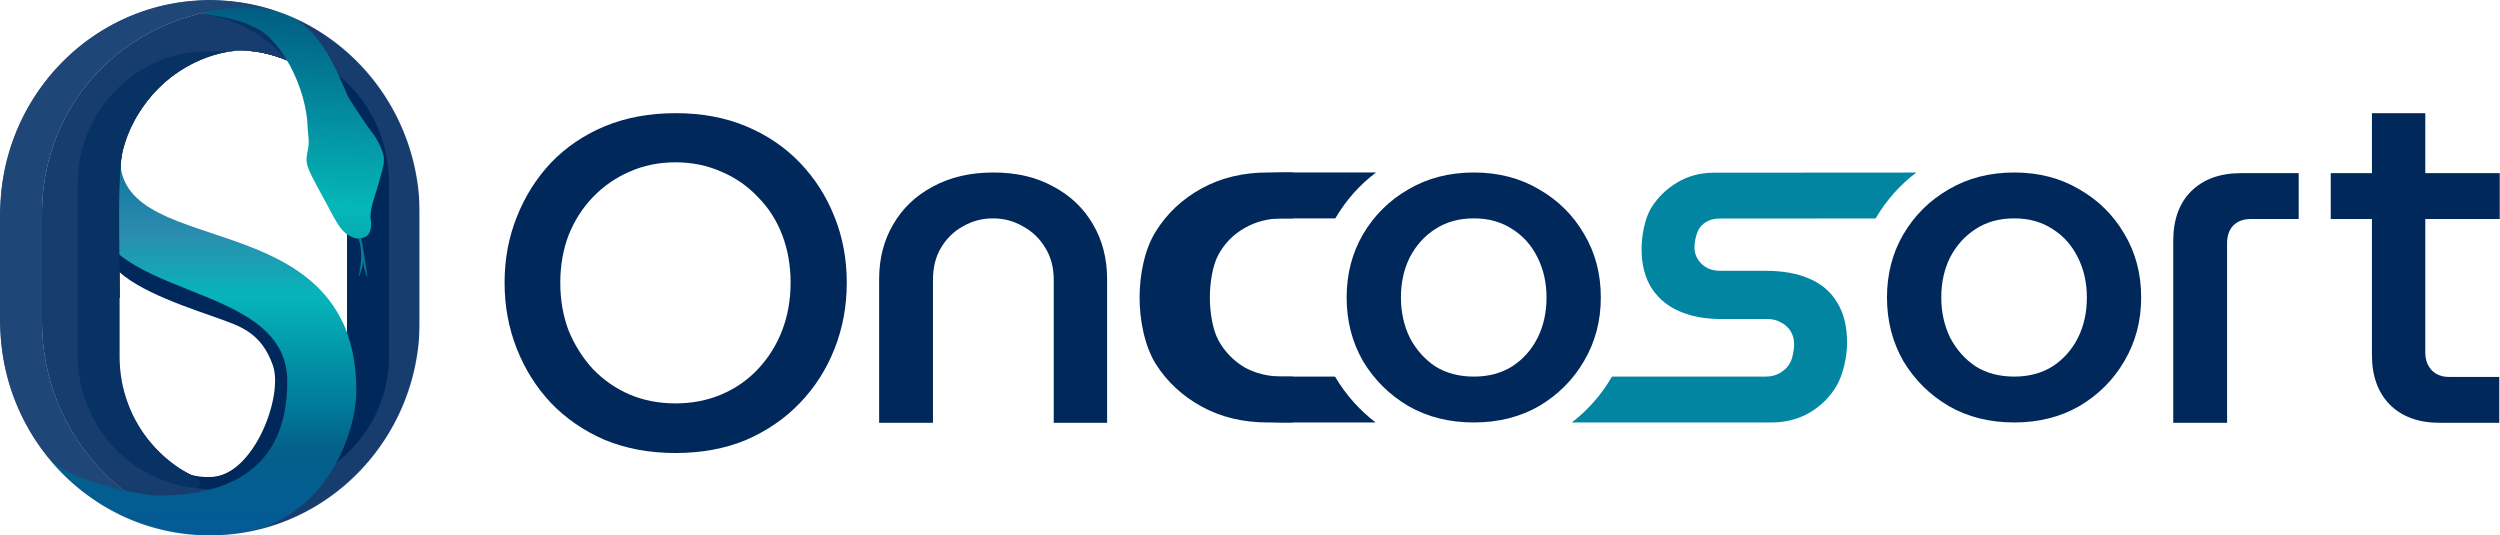 <svg width="6981" height="1495" viewBox="0 0 6981 1495" fill="none" xmlns="http://www.w3.org/2000/svg">
<path d="M6812.94 1180.66C6753.68 1180.66 6707.06 1163.66 6673.07 1129.68C6639.96 1095.69 6623.4 1049.5 6623.4 991.117V316.162H6772.41V984.581C6772.41 1004.62 6778.51 1021.18 6790.71 1034.25C6802.91 1046.45 6819.04 1052.55 6839.08 1052.55H6978.95V1180.66H6812.94ZM6508.37 611.581V483.479H6980.25V611.581H6508.37Z" fill="#00285A"/>
<path d="M3584.41 1179.69C3515.56 1179.69 3454.13 1164.88 3400.1 1135.25C3346.07 1105.62 3303.37 1065.97 3271.99 1016.3C3240.62 965.755 3226.78 893.424 3226.78 830.68C3226.78 767.936 3240.62 696.044 3271.99 646.371C3303.37 595.828 3346.07 555.741 3400.1 526.112C3454.13 496.483 3515.56 481.669 3584.41 481.669H3609.95V609.771H3581.79C3541.71 609.771 3505.98 618.921 3474.61 637.221C3444.1 654.65 3420.14 679.05 3402.71 710.422C3385.28 741.794 3378.41 792.337 3378.41 830.68C3378.41 869.023 3385.28 919.568 3402.71 950.94C3420.14 982.312 3444.1 1007.15 3474.61 1025.45C3505.98 1042.88 3541.71 1051.59 3581.79 1051.59H3609.95V1179.69H3584.41Z" fill="#00285A"/>
<path d="M5624.77 1179.69C5555.92 1179.69 5494.92 1164.44 5441.76 1133.94C5388.61 1102.57 5346.34 1060.74 5314.97 1008.46C5284.47 955.297 5269.22 896.039 5269.22 830.681C5269.22 765.323 5284.47 706.501 5314.97 654.214C5346.34 601.056 5388.61 559.227 5441.76 528.727C5494.92 497.355 5555.92 481.669 5624.77 481.669C5692.74 481.669 5753.3 497.355 5806.46 528.727C5859.62 559.227 5901.45 600.621 5931.95 652.907C5963.32 705.194 5979.01 764.452 5979.01 830.681C5979.01 896.039 5963.32 955.297 5931.95 1008.46C5901.45 1060.74 5859.62 1102.57 5806.46 1133.94C5753.3 1164.44 5692.74 1179.69 5624.77 1179.69ZM5624.77 1051.59C5665.72 1051.59 5701.45 1042.01 5731.95 1022.83C5762.45 1002.79 5785.98 976.212 5802.54 943.097C5819.1 909.983 5827.38 872.51 5827.38 830.681C5827.38 789.724 5819.1 752.687 5802.54 719.573C5785.98 685.586 5762.45 659.007 5731.95 639.836C5701.45 619.792 5665.72 609.771 5624.77 609.771C5582.94 609.771 5546.77 619.792 5516.27 639.836C5486.64 659.007 5463.11 685.151 5445.69 718.265C5429.13 751.38 5420.85 788.852 5420.85 830.681C5420.85 871.639 5429.13 909.111 5445.69 943.097C5463.11 976.212 5486.64 1002.79 5516.27 1022.83C5546.77 1042.01 5582.94 1051.59 5624.77 1051.59Z" fill="#00285A"/>
<path d="M2454.88 1180.66V779.703C2454.88 722.188 2467.95 671.209 2494.1 626.765C2520.24 581.45 2557.28 546.157 2605.21 520.885C2653.14 494.742 2709.34 481.67 2773.83 481.67C2838.32 481.67 2894.09 494.742 2941.15 520.885C2989.08 546.157 3026.11 581.45 3052.26 626.765C3078.4 671.209 3091.47 722.188 3091.47 779.703V1180.66H2942.45V781.01C2942.45 747.024 2934.61 717.395 2918.93 692.123C2903.24 665.98 2882.32 645.937 2856.18 631.994C2830.91 617.179 2803.02 609.772 2772.52 609.772C2742.89 609.772 2715.01 617.179 2688.86 631.994C2663.59 645.937 2643.11 665.98 2627.43 692.123C2612.61 717.395 2605.21 747.024 2605.21 781.01V1180.66H2454.88Z" fill="#00285A"/>
<path d="M1886.11 1265C1813.78 1265 1747.99 1252.8 1688.73 1228.4C1630.35 1203.13 1580.24 1168.71 1538.41 1125.13C1497.45 1081.56 1465.64 1031.02 1442.99 973.503C1420.33 915.988 1409 854.551 1409 789.193C1409 723.835 1420.33 662.834 1442.99 606.19C1465.64 548.675 1497.45 498.131 1538.41 454.559C1580.24 410.987 1630.35 377.001 1688.73 352.601C1747.99 328.2 1813.78 316 1886.11 316C1959.32 316 2025.11 328.2 2083.5 352.601C2141.88 377.001 2191.99 410.987 2233.82 454.559C2275.65 498.131 2307.89 548.675 2330.55 606.19C2353.21 662.834 2364.54 723.835 2364.54 789.193C2364.54 854.551 2353.21 915.988 2330.55 973.503C2307.89 1031.02 2275.65 1081.56 2233.82 1125.13C2191.99 1168.71 2141.88 1203.13 2083.5 1228.4C2025.11 1252.8 1959.32 1265 1886.11 1265ZM1886.11 1126.44C1932.3 1126.44 1975 1118.16 2014.22 1101.6C2053.43 1085.05 2087.42 1061.52 2116.17 1031.02C2145.8 999.646 2168.46 963.481 2184.15 922.523C2199.83 881.566 2207.68 837.122 2207.68 789.193C2207.68 741.264 2199.83 696.82 2184.15 655.862C2168.46 614.905 2145.8 579.611 2116.17 549.982C2087.42 519.482 2053.43 495.953 2014.22 479.395C1975 461.966 1932.3 453.252 1886.11 453.252C1839.93 453.252 1797.23 461.966 1758.01 479.395C1719.67 495.953 1685.68 519.482 1656.05 549.982C1627.3 579.611 1604.64 614.905 1588.08 655.862C1572.4 696.82 1564.55 741.264 1564.55 789.193C1564.55 837.994 1572.4 882.873 1588.08 923.831C1604.64 963.917 1627.3 999.646 1656.05 1031.02C1685.68 1061.52 1719.67 1085.05 1758.01 1101.6C1797.23 1118.16 1839.93 1126.44 1886.11 1126.44Z" fill="#00285A"/>
<path d="M3842.41 481.67C3796.79 515.987 3758.93 558.554 3729.25 608.854L3729.13 609.049L3729.02 609.245C3728.91 609.42 3728.81 609.596 3728.71 609.771H3537.18C3497.09 609.771 3461.36 618.922 3429.99 637.223C3399.49 654.651 3375.52 679.051 3358.09 710.423C3340.67 741.795 3333.79 792.337 3333.79 830.681C3333.79 869.024 3340.67 919.57 3358.09 950.941C3375.52 982.313 3399.49 1007.15 3429.99 1025.45C3461.36 1042.88 3497.09 1051.59 3537.18 1051.59H3727.97C3728.21 1052.02 3728.45 1052.45 3728.7 1052.87L3729.13 1053.63L3729.58 1054.37C3759.07 1103.53 3796.49 1145.42 3841.32 1179.69H3539.79C3470.95 1179.69 3409.51 1164.88 3355.48 1135.25C3301.45 1105.62 3258.75 1065.97 3227.38 1016.3C3196.01 965.756 3182.16 893.424 3182.16 830.681C3182.16 767.937 3196.01 696.044 3227.38 646.372C3258.75 595.829 3301.45 555.742 3355.48 526.113C3409.51 496.484 3470.95 481.67 3539.79 481.67H3842.41ZM3971.57 1152.88C3970.78 1152.55 3969.99 1152.22 3969.19 1151.89L3971.57 1152.88ZM3945.5 1140.81C3947.12 1141.65 3948.75 1142.47 3950.39 1143.28C3949.61 1142.9 3948.83 1142.51 3948.06 1142.12L3945.5 1140.81ZM3904.15 1115.19C3903.4 1114.65 3902.65 1114.11 3901.91 1113.57C3902.65 1114.11 3903.4 1114.65 3904.15 1115.19ZM3901.62 1113.35C3901.01 1112.91 3900.41 1112.47 3899.81 1112.02C3900.41 1112.47 3901.01 1112.91 3901.62 1113.35ZM3899.02 1111.44C3898.57 1111.1 3898.12 1110.76 3897.67 1110.42C3898.12 1110.76 3898.57 1111.1 3899.02 1111.44ZM3896.91 1109.85C3896.41 1109.47 3895.91 1109.09 3895.41 1108.71C3895.91 1109.09 3896.41 1109.47 3896.91 1109.85ZM3894.84 1108.27C3894.3 1107.85 3893.76 1107.44 3893.23 1107.02C3893.76 1107.44 3894.3 1107.85 3894.84 1108.27ZM3892.66 1106.58C3892.18 1106.2 3891.69 1105.82 3891.21 1105.44C3891.69 1105.82 3892.18 1106.2 3892.66 1106.58ZM3888.44 1103.24C3889.11 1103.78 3889.79 1104.32 3890.47 1104.86C3889.79 1104.32 3889.11 1103.78 3888.44 1103.24ZM3929.82 530.514C3930.02 530.397 3930.22 530.281 3930.42 530.165L3931.04 529.802C3930.64 530.039 3930.23 530.275 3929.82 530.514ZM3932.9 528.728C3932.79 528.792 3932.68 528.857 3932.57 528.922L3932.9 528.727C3933.43 528.417 3933.95 528.112 3934.48 527.806C3933.95 528.112 3933.43 528.418 3932.9 528.728ZM3928.32 531.399C3928.7 531.176 3929.08 530.955 3929.45 530.733C3929.08 530.955 3928.7 531.176 3928.32 531.399Z" fill="#00285A"/>
<path d="M4115.9 1179.69C4047.06 1179.69 3986.05 1164.44 3932.9 1133.94C3879.74 1102.57 3837.47 1060.74 3806.1 1008.46C3775.6 955.297 3760.35 896.039 3760.35 830.681C3760.35 765.323 3775.6 706.501 3806.1 654.214C3837.47 601.056 3879.74 559.227 3932.9 528.727C3986.05 497.355 4047.06 481.669 4115.9 481.669C4183.87 481.669 4244.44 497.355 4297.6 528.727C4350.75 559.227 4392.58 600.621 4423.08 652.907C4454.45 705.194 4470.14 764.452 4470.14 830.681C4470.14 896.039 4454.45 955.297 4423.08 1008.46C4392.58 1060.74 4350.75 1102.57 4297.6 1133.94C4244.44 1164.44 4183.87 1179.69 4115.9 1179.69ZM4115.9 1051.59C4156.86 1051.59 4192.59 1042.01 4223.09 1022.83C4253.59 1002.79 4277.12 976.212 4293.67 943.097C4310.23 909.983 4318.51 872.51 4318.51 830.681C4318.51 789.724 4310.23 752.687 4293.67 719.573C4277.12 685.586 4253.59 659.007 4223.09 639.836C4192.59 619.792 4156.86 609.771 4115.9 609.771C4074.07 609.771 4037.91 619.792 4007.41 639.836C3977.78 659.007 3954.25 685.151 3936.82 718.265C3920.26 751.38 3911.98 788.852 3911.98 830.681C3911.98 871.639 3920.26 909.111 3936.82 943.097C3954.25 976.212 3977.78 1002.79 4007.41 1022.83C4037.91 1042.01 4074.07 1051.59 4115.9 1051.59Z" fill="#00285A"/>
<path d="M5351.03 481.85C5305.53 516.135 5267.74 558.642 5238.11 608.854L5237.99 609.049L5237.88 609.245C5237.73 609.507 5237.58 609.769 5237.42 610.03L4800.93 610.322C4780.89 610.322 4764.33 616.858 4751.26 629.93C4738.19 642.13 4731.65 672.514 4731.65 690.814C4731.65 708.243 4738.19 723.494 4751.26 736.565C4764.33 749.637 4781.76 756.173 4803.54 756.173H4930.34C4978.27 756.173 5019.23 763.58 5053.21 778.395C5087.2 793.209 5112.91 815.431 5130.33 845.06C5148.64 874.689 5157.79 912.161 5157.79 957.476C5157.79 994.076 5147.33 1044.19 5129.03 1076.43C5110.73 1107.8 5085.46 1133.07 5053.21 1152.24C5021.84 1170.54 4986.11 1179.69 4946.03 1179.69H4389.1C4433.89 1145.32 4471.04 1103.26 4499.95 1053.82C4500.38 1053.08 4500.82 1052.33 4501.25 1051.59H4930.34C4946.03 1051.59 4959.53 1048.11 4970.86 1041.14C4983.06 1034.16 4992.21 1025.01 4998.31 1013.69C5005.28 1002.36 5010.08 974.904 5010.08 962.704C5010.08 948.761 5007.03 936.561 5000.93 926.104C4994.83 915.646 4986.11 907.368 4974.78 901.268C4963.45 894.296 4950.38 890.811 4935.57 890.811H4804.85C4762.15 890.811 4724.24 883.839 4691.13 869.896C4658.01 855.952 4631.87 834.602 4612.7 805.845C4593.53 776.216 4583.94 739.179 4583.94 694.735C4583.94 659.006 4592.66 611.193 4610.08 581.564C4628.38 551.936 4652.78 527.971 4683.29 509.671C4713.79 491.371 4748.21 482.221 4786.55 482.221L5351.03 481.85ZM4297.6 1133.94L4295.66 1135.05C4296.3 1134.68 4296.95 1134.31 4297.6 1133.94C4298.07 1133.66 4298.54 1133.38 4299.01 1133.1C4298.54 1133.38 4298.07 1133.66 4297.6 1133.94ZM4305.82 1128.95C4304.74 1129.63 4303.65 1130.3 4302.55 1130.97C4302.42 1131.05 4302.28 1131.13 4302.15 1131.21C4303.38 1130.46 4304.6 1129.71 4305.82 1128.95ZM4309.85 1126.4C4309.55 1126.59 4309.24 1126.79 4308.93 1126.99C4309.35 1126.72 4309.77 1126.45 4310.19 1126.18C4310.07 1126.25 4309.96 1126.33 4309.85 1126.4ZM5424.71 539.14C5425.43 538.672 5426.16 538.207 5426.88 537.744C5426.16 538.207 5425.43 538.672 5424.71 539.14ZM5427.44 537.387C5428 537.03 5428.56 536.674 5429.13 536.319C5428.56 536.674 5428 537.03 5427.44 537.387ZM5431.92 534.578C5432.66 534.125 5433.4 533.675 5434.14 533.227C5433.4 533.675 5432.66 534.125 5431.92 534.578ZM5434.75 532.858C5435.32 532.514 5435.89 532.171 5436.46 531.829C5435.89 532.171 5435.32 532.514 5434.75 532.858ZM5441.76 528.727C5440.17 529.64 5438.59 530.563 5437.02 531.497C5437.77 531.05 5438.52 530.606 5439.28 530.164L5441.76 528.727ZM5482.88 508.23C5481.17 508.937 5479.47 509.657 5477.78 510.391H5477.78C5478.66 510.008 5479.55 509.628 5480.43 509.253C5481.25 508.909 5482.06 508.568 5482.88 508.23ZM5483.49 507.982C5484.13 507.719 5484.77 507.457 5485.41 507.198C5484.77 507.457 5484.13 507.719 5483.49 507.982Z" fill="#0185A1"/>
<path d="M6068.56 1180.66V673.018C6068.56 613.76 6085.12 567.574 6118.23 534.459C6152.22 500.473 6198.84 483.479 6258.1 483.479H6418.88V611.581H6285.55C6264.64 611.581 6248.08 617.681 6235.88 629.882C6224.55 642.082 6218.89 658.639 6218.89 679.554V1180.66H6068.56Z" fill="#00285A"/>
<g clip-path="url(#clip0_6814_987)">
<mask id="mask0_6814_987" style="mask-type:alpha" maskUnits="userSpaceOnUse" x="0" y="0" width="1172" height="1495">
<path d="M1172 598C1172 267.734 909.639 0 586 0C262.361 0 0 267.734 0 598V897C0 1227.27 262.361 1495 586 1495C909.639 1495 1172 1227.27 1172 897V598Z" fill="black"/>
</mask>
<g mask="url(#mask0_6814_987)">
<path fill-rule="evenodd" clip-rule="evenodd" d="M586 0C909.639 0 1172 267.734 1172 598V897C1172 1227.27 909.639 1495 586 1495C262.361 1495 5.45723e-05 1227.27 0 897V598C8.18187e-05 267.734 262.361 0 586 0ZM322.506 1024.07V1024.08L322.507 1024.09C324.798 1071.05 332.594 1114.44 366.49 1190.44C381.247 1223.52 414.481 1265.79 451.342 1299.78C469.776 1316.78 489.131 1331.72 507.554 1342.42C525.966 1353.11 543.499 1359.59 558.278 1359.59C573.392 1359.59 598.561 1360.04 627.226 1345.63C642.11 1338.15 657.92 1326.67 673.756 1309.07C697.579 1293.25 722.785 1266.62 746.065 1221.83C782.686 1151.36 798.485 1085.87 788.645 1037.65C776.957 980.377 747.383 945.695 714.303 923.12C681.244 900.561 644.685 890.099 619.098 881.25C594.178 872.633 535.636 851.44 479.383 827.078C451.255 814.897 423.709 801.927 401.227 789.345C378.724 776.75 361.363 764.58 353.533 754.011L352.702 752.891L352.634 772.436C339.604 763.515 329.667 754.99 324.263 747.271L323.426 746.076L322.506 1024.07ZM671.546 141.316C612.678 141.316 477.795 175.636 390.63 310.808C381.689 322.458 373.065 334.954 364.855 348.349C324.198 414.681 312.459 474.384 310.114 501.548C304.62 565.197 354.508 612.232 394.719 639.779C432.678 665.785 487.79 685.554 550.254 707.083C612.742 728.621 682.627 751.933 750.233 785.026C903.118 859.862 950.549 959.472 972.114 1020.98L973.007 1020.85V588.892C973.007 543.618 971.208 521.543 969.346 506.931C969.232 506.041 969.119 505.179 969.005 504.342C968.417 481.623 967.153 468.178 965.857 458.383C964.079 444.953 962.256 438.466 962.028 424.364C961.913 417.248 959.647 405.608 956.295 392.112C952.939 378.603 948.484 363.198 943.97 348.535C939.456 333.872 934.883 319.948 931.29 309.399C929.494 304.124 927.942 299.692 926.766 296.433C925.595 293.19 924.783 291.077 924.473 290.468C901.118 244.65 876.035 217.181 854.082 199.686C832.141 182.2 813.313 174.674 802.612 168.795L802.585 168.781L802.558 168.77C744.861 145.968 707.288 141.316 671.546 141.316Z" fill="black"/>
<path fill-rule="evenodd" clip-rule="evenodd" d="M586 0C909.639 0 1172 267.734 1172 598V897C1172 1227.27 909.639 1495 586 1495C262.361 1495 5.45723e-05 1227.27 0 897V598C8.18187e-05 267.734 262.361 0 586 0ZM331.655 1017.05V1017.06L331.656 1017.08C333.946 1061.42 341.737 1102.39 375.609 1174.15C390.357 1205.39 423.568 1245.3 460.4 1277.39C478.82 1293.44 498.16 1307.55 516.569 1317.65C534.967 1327.74 552.484 1333.86 567.244 1333.86C582.345 1333.86 607.489 1334.28 636.129 1320.68C664.772 1307.08 696.856 1279.47 725.937 1223.52C762.558 1153.05 778.357 1087.55 768.517 1039.33C756.829 982.065 727.255 947.383 694.175 924.808C661.116 902.248 624.557 891.786 598.97 882.938C574.05 874.32 515.508 853.127 459.255 828.765C431.127 816.584 403.581 803.615 381.099 791.032C358.595 778.438 341.235 766.267 333.405 755.699L332.574 754.578L331.655 1017.05ZM671.546 141.316C612.391 141.316 476.479 175.971 389.359 312.792C350.583 373.689 339.386 428.501 337.149 453.443C337.104 453.943 337.063 454.442 337.026 454.94C337.015 455.088 337.006 455.235 336.995 455.383C336.97 455.743 336.947 456.102 336.926 456.461C336.916 456.614 336.908 456.767 336.9 456.92C336.881 457.262 336.864 457.604 336.849 457.945C336.841 458.113 336.835 458.28 336.828 458.448C336.813 458.84 336.799 459.233 336.789 459.624C336.787 459.701 336.784 459.778 336.783 459.855C336.731 461.911 336.746 463.948 336.822 465.965C336.822 465.974 336.822 465.983 336.823 465.992C335.824 471.883 335.18 477.02 334.797 481.285C329.555 539.741 377.152 582.929 415.494 608.215C451.697 632.089 504.255 650.237 563.822 670C623.413 689.772 690.057 711.171 754.527 741.548C900.318 810.243 945.544 901.676 966.106 958.132L966.998 957.998V926.344C967.497 927.678 967.985 928.993 968.457 930.291L969.349 930.157V533.627C969.349 492.065 967.633 471.799 965.857 458.383C964.079 444.953 962.256 438.466 962.028 424.364C961.913 417.248 959.647 405.608 956.295 392.112C952.939 378.603 948.484 363.198 943.97 348.535C939.456 333.872 934.883 319.948 931.29 309.399C929.494 304.124 927.942 299.692 926.766 296.433C925.595 293.19 924.783 291.077 924.473 290.468C901.118 244.65 876.035 217.181 854.082 199.686C832.141 182.2 813.313 174.674 802.612 168.795L802.585 168.781L802.558 168.77C744.861 145.968 707.288 141.316 671.546 141.316Z" fill="#083164"/>
<path fill-rule="evenodd" clip-rule="evenodd" d="M586 0C909.638 0 1172 267.734 1172 598V897C1172 1227.26 909.638 1495 586 1495C262.362 1495 8.00792e-05 1227.26 0 897V598C9.52424e-05 267.734 262.362 4.57399e-06 586 0ZM586 139.932C382.107 139.932 216.82 308.604 216.82 516.672V989.092C216.82 1197.16 382.107 1365.83 586 1365.83C789.893 1365.83 955.18 1197.16 955.18 989.092V898.152C959.202 906.722 962.602 914.881 965.541 922.508C966.166 924.128 966.769 925.724 967.353 927.294C967.729 928.304 968.097 929.303 968.457 930.291L969.349 930.157V533.627C969.349 492.065 967.633 471.799 965.857 458.383C964.079 444.953 962.256 438.466 962.028 424.364C961.913 417.248 959.647 405.608 956.295 392.112C952.939 378.603 948.484 363.198 943.97 348.535C939.456 333.872 934.883 319.948 931.29 309.399C929.494 304.124 927.942 299.692 926.766 296.433C925.595 293.19 924.783 291.077 924.473 290.468C901.118 244.65 876.035 217.181 854.082 199.686C832.141 182.2 813.313 174.674 802.612 168.795L802.585 168.781L802.558 168.77C744.861 145.968 707.288 141.316 671.546 141.316C671.047 141.316 670.543 141.319 670.033 141.324C669.828 141.326 669.622 141.329 669.416 141.332C669.043 141.337 668.667 141.343 668.288 141.351C668.157 141.354 668.026 141.357 667.894 141.36C667.49 141.369 667.083 141.38 666.672 141.392C666.469 141.398 666.265 141.404 666.06 141.411C665.699 141.423 665.336 141.436 664.971 141.451C664.787 141.458 664.603 141.465 664.418 141.473C663.853 141.497 663.283 141.523 662.707 141.553C662.61 141.558 662.514 141.564 662.417 141.569C661.928 141.595 661.435 141.623 660.938 141.653C660.761 141.664 660.583 141.675 660.405 141.686C659.972 141.714 659.537 141.742 659.098 141.773C658.925 141.785 658.752 141.797 658.579 141.81C658.126 141.843 657.671 141.877 657.212 141.913C657.041 141.926 656.87 141.94 656.698 141.954C655.452 142.055 654.184 142.168 652.896 142.295C652.814 142.303 652.731 142.312 652.649 142.32C652.061 142.378 651.469 142.439 650.873 142.503C650.762 142.515 650.651 142.527 650.54 142.539C650.016 142.596 649.489 142.655 648.959 142.716C648.769 142.738 648.579 142.76 648.389 142.783C647.848 142.846 647.303 142.913 646.756 142.981C646.647 142.994 646.537 143.007 646.428 143.021C644.334 143.284 642.194 143.578 640.011 143.908C639.981 143.912 639.951 143.917 639.921 143.922C622.32 141.293 604.316 139.932 586 139.932Z" fill="#1E4677"/>
<path fill-rule="evenodd" clip-rule="evenodd" d="M618.23 30.271C676.266 10.631 738.326 34.684 802.82 34.684C1126.46 34.684 1388.82 267.733 1388.82 597.999V896.999C1388.82 1227.26 1126.46 1495 802.82 1495C479.182 1495 216.821 1227.26 216.82 896.999V597.999C216.82 333.548 385.035 109.189 618.23 30.271ZM802.82 139.931C778.37 139.931 754.476 142.359 731.355 146.987C709.21 142.575 690.131 141.316 671.547 141.316C664.172 141.316 655.603 141.855 646.085 143.063C643.951 143.022 641.827 143.004 639.709 143.004C580.561 143.004 444.738 182.551 357.686 338.6C318.941 408.054 307.755 470.565 305.521 499.002C300.287 565.621 347.813 614.865 386.145 643.719C399.812 654.007 415.812 663.361 433.641 672.236V783.805C414.492 774.434 396.302 764.852 380.538 755.466C357.456 741.723 339.643 728.439 331.607 716.899L330.77 715.696L329.826 1002.09V1002.1L329.827 1002.11C332.176 1050.5 340.165 1095.2 374.909 1173.5C390.033 1207.59 424.098 1251.14 461.88 1286.16C480.773 1303.67 500.611 1319.07 519.494 1330.09C538.365 1341.1 556.336 1347.78 571.482 1347.78C586.973 1347.78 612.769 1348.24 642.149 1333.4C643.784 1332.57 645.429 1331.69 647.085 1330.77C694.405 1353.27 747.175 1365.83 802.82 1365.83C1006.71 1365.83 1172 1197.16 1172 989.091V516.671C1172 308.603 1006.71 139.931 802.82 139.931Z" fill="#B4B4B4"/>
<path d="M555.531 38.681C602.708 27.059 652.194 29.9 703.203 29.9C1026.84 29.9 1289.2 267.733 1289.2 597.999V896.999C1289.2 1227.26 1026.84 1492.61 703.203 1492.61C379.565 1492.61 117.203 1227.26 117.203 896.999V597.999C117.203 319.787 303.38 100.799 555.531 38.681ZM703.203 139.93C692.463 139.93 681.83 140.4 671.322 141.317C612.048 141.405 476.37 176.145 389.36 312.792C350.585 373.689 339.387 428.501 337.15 453.443C336.68 458.691 336.637 463.816 336.973 468.815C335.026 484.487 334.023 500.459 334.023 516.671V758.939C333.296 758.321 332.612 757.751 331.969 757.234L331.155 756.581V757.624C331.155 802.836 330.24 924.929 331.155 983.738C331.612 1013.11 331.43 1022.72 331.797 1028.67C332.165 1034.63 333.095 1036.98 335.738 1051.73C341.051 1081.38 347.738 1104.61 357.719 1131.97C367.709 1159.35 375.696 1170.7 385.656 1188.57C390.632 1197.49 392.729 1201.57 395.28 1205.49C397.837 1209.42 400.852 1213.2 407.663 1221.54C421.301 1238.25 435.315 1254.64 453.91 1272.21C472.425 1289.7 475.08 1297.31 500.7 1309.42C513.457 1315.45 522.642 1321.14 531.606 1325.83C539.799 1330.12 547.744 1333.54 557.893 1335.53C602.489 1355.03 651.61 1365.83 703.203 1365.83C907.096 1365.83 1072.38 1197.16 1072.38 989.091V516.671C1072.38 308.604 907.096 139.93 703.203 139.93Z" fill="#CECECE"/>
<path fill-rule="evenodd" clip-rule="evenodd" d="M555.531 38.682C602.707 27.06 652.194 29.9 703.203 29.9C1026.84 29.9 1289.2 267.733 1289.2 597.998V896.999C1289.2 1227.26 1026.84 1493.21 703.203 1493.21C379.565 1493.21 117.203 1227.26 117.203 896.999V597.998C117.203 319.786 303.38 100.799 555.531 38.682ZM703.789 140.53C695.367 140.53 687.009 140.818 678.726 141.383C676.321 141.337 673.93 141.317 671.548 141.317C612.393 141.317 476.48 175.971 389.36 312.792C350.585 373.689 339.387 428.501 337.151 453.443C336.678 458.713 336.636 463.859 336.977 468.878C335.028 484.527 334.023 500.478 334.023 516.671V759.022C333.291 758.4 332.603 757.826 331.956 757.306L331.198 756.698V757.624C331.198 802.839 330.283 924.928 331.198 983.736C331.655 1013.12 331.473 1022.72 331.84 1028.66C332.208 1034.62 333.134 1036.95 335.779 1051.72C341.09 1081.35 347.776 1104.58 357.755 1131.93C367.741 1159.3 375.724 1170.65 385.686 1188.52C390.664 1197.44 392.758 1201.52 395.307 1205.43C397.861 1209.36 400.873 1213.13 407.685 1221.48C421.322 1238.19 435.334 1254.57 453.927 1272.14C472.446 1289.64 475.092 1297.24 500.706 1309.34C513.463 1315.37 522.651 1321.06 531.613 1325.76C539.714 1330 547.574 1333.39 557.565 1335.38C602.249 1354.98 651.484 1365.83 703.203 1365.83C907.096 1365.83 1072.38 1197.16 1072.38 989.091V516.671C1072.38 308.604 907.682 140.53 703.789 140.53Z" fill="#173D6E"/>
<path d="M642.674 143.52C642.214 143.585 641.754 143.651 641.29 143.719C641.202 143.732 641.114 143.744 641.026 143.757C640.559 143.825 640.089 143.896 639.618 143.968C639.544 143.979 639.47 143.99 639.395 144.001C638.94 144.071 638.484 144.142 638.025 144.215C637.895 144.235 637.765 144.257 637.635 144.277C637.222 144.344 636.806 144.41 636.39 144.478C636.189 144.512 635.987 144.545 635.786 144.579C635.397 144.644 635.006 144.709 634.614 144.776C634.594 144.779 634.573 144.784 634.552 144.787C633.031 145.048 631.491 145.324 629.933 145.616C629.763 145.648 629.592 145.68 629.422 145.713C628.991 145.794 628.558 145.878 628.124 145.962C627.993 145.988 627.862 146.013 627.73 146.039C627.274 146.128 626.816 146.219 626.357 146.311C626.179 146.346 626.001 146.383 625.823 146.419C625.433 146.498 625.042 146.578 624.65 146.659C624.37 146.716 624.09 146.774 623.809 146.833C623.466 146.905 623.122 146.977 622.778 147.05C622.554 147.098 622.33 147.147 622.105 147.195C620.591 147.521 619.061 147.862 617.518 148.218C617.45 148.234 617.383 148.249 617.315 148.264C616.884 148.364 616.452 148.466 616.019 148.568C615.764 148.628 615.509 148.689 615.253 148.75C614.859 148.844 614.465 148.939 614.069 149.035C613.859 149.086 613.649 149.137 613.438 149.189C613.008 149.294 612.576 149.4 612.143 149.508C611.905 149.567 611.666 149.627 611.427 149.687C611.006 149.793 610.585 149.9 610.162 150.008C609.935 150.066 609.707 150.124 609.479 150.183C609.08 150.286 608.68 150.389 608.279 150.494C608.155 150.526 608.032 150.56 607.908 150.593C606.956 150.843 606 151.099 605.04 151.361C604.82 151.421 604.6 151.481 604.38 151.541C603.96 151.656 603.54 151.773 603.118 151.891C602.895 151.953 602.671 152.015 602.448 152.078C601.984 152.208 601.52 152.341 601.055 152.474C600.853 152.531 600.651 152.589 600.448 152.647C599.974 152.784 599.499 152.922 599.022 153.061C598.866 153.107 598.71 153.153 598.554 153.199C598.028 153.353 597.501 153.509 596.973 153.667C596.911 153.686 596.85 153.704 596.789 153.723C595.93 153.98 595.068 154.243 594.204 154.51C593.827 154.626 593.449 154.742 593.071 154.861C592.775 154.953 592.479 155.046 592.183 155.14C591.799 155.261 591.414 155.382 591.028 155.505C590.6 155.641 590.172 155.78 589.743 155.918C589.478 156.004 589.213 156.09 588.948 156.176C588.556 156.304 588.164 156.432 587.772 156.562C587.44 156.671 587.107 156.781 586.775 156.892C586.389 157.021 586.003 157.15 585.616 157.28C585.294 157.389 584.972 157.498 584.649 157.608C584.27 157.737 583.891 157.866 583.511 157.997C583.036 158.16 582.561 158.325 582.086 158.491C581.883 158.561 581.681 158.631 581.478 158.702C580.993 158.872 580.508 159.045 580.022 159.218C579.456 159.419 578.889 159.622 578.322 159.827C577.918 159.973 577.514 160.119 577.109 160.267C576.785 160.385 576.461 160.505 576.136 160.625C575.776 160.757 575.414 160.89 575.053 161.025C574.619 161.187 574.185 161.35 573.75 161.514C573.476 161.617 573.201 161.721 572.927 161.825C572.473 161.997 572.018 162.171 571.562 162.346C571.316 162.44 571.069 162.536 570.822 162.632C570.348 162.815 569.874 162.998 569.399 163.184C569.075 163.311 568.75 163.44 568.425 163.568C568.066 163.71 567.706 163.851 567.346 163.994C566.812 164.207 566.278 164.423 565.742 164.639C565.248 164.839 564.753 165.041 564.257 165.244C563.839 165.415 563.421 165.585 563.003 165.757C562.572 165.936 562.142 166.116 561.71 166.296C561.412 166.421 561.114 166.545 560.816 166.67C560.414 166.84 560.012 167.011 559.609 167.182C559.225 167.345 558.841 167.509 558.457 167.674C558.118 167.819 557.78 167.966 557.44 168.113C557.03 168.291 556.619 168.47 556.208 168.649C555.849 168.807 555.488 168.964 555.128 169.123C554.733 169.297 554.338 169.473 553.942 169.65C553.598 169.803 553.252 169.956 552.907 170.111C552.31 170.379 551.714 170.65 551.116 170.923C550.967 170.991 550.816 171.058 550.666 171.126C549.917 171.468 549.168 171.815 548.418 172.164C548.129 172.299 547.84 172.435 547.551 172.57C547.109 172.777 546.667 172.985 546.225 173.194C545.821 173.385 545.418 173.577 545.014 173.77C544.663 173.938 544.312 174.106 543.961 174.275C543.561 174.468 543.16 174.662 542.759 174.858C542.423 175.021 542.087 175.185 541.751 175.35C541.315 175.564 540.879 175.778 540.442 175.994C540.093 176.166 539.744 176.34 539.395 176.514C539.011 176.706 538.626 176.898 538.242 177.091C537.725 177.351 537.209 177.613 536.692 177.876C536.445 178.002 536.197 178.128 535.949 178.254C535.202 178.637 534.454 179.023 533.705 179.412C533.411 179.565 533.117 179.721 532.822 179.875C532.365 180.115 531.908 180.355 531.45 180.597C531.075 180.795 530.701 180.996 530.325 181.196C529.932 181.406 529.537 181.616 529.143 181.829C528.775 182.027 528.407 182.226 528.039 182.426C527.63 182.648 527.221 182.871 526.812 183.095C526.449 183.294 526.085 183.494 525.721 183.695C525.234 183.964 524.746 184.236 524.258 184.508C524.006 184.648 523.754 184.788 523.503 184.929C523.022 185.199 522.542 185.472 522.061 185.745C520.601 186.572 519.141 187.414 517.679 188.269C517.322 188.478 516.964 188.686 516.607 188.897C516.238 189.114 515.87 189.334 515.501 189.554C515.06 189.816 514.618 190.078 514.177 190.343C513.853 190.537 513.53 190.732 513.207 190.928C512.748 191.205 512.289 191.483 511.831 191.763C511.511 191.959 511.19 192.154 510.87 192.351C510.383 192.65 509.896 192.951 509.409 193.253C509.12 193.433 508.83 193.612 508.54 193.793C508.043 194.104 507.546 194.417 507.049 194.731C506.744 194.923 506.439 195.114 506.135 195.308C505.896 195.459 505.658 195.613 505.419 195.766C504.678 196.239 503.936 196.716 503.194 197.197C502.64 197.556 502.085 197.917 501.531 198.28C501.27 198.451 501.011 198.624 500.751 198.795C500.26 199.119 499.768 199.444 499.277 199.772C498.908 200.018 498.54 200.265 498.171 200.513C497.807 200.758 497.443 201.002 497.079 201.249C496.653 201.537 496.228 201.826 495.803 202.116C495.4 202.391 494.999 202.667 494.597 202.944C494.26 203.176 493.923 203.408 493.586 203.641C493.092 203.984 492.599 204.329 492.106 204.675C491.815 204.879 491.524 205.081 491.234 205.286C490.557 205.764 489.881 206.246 489.204 206.73C488.951 206.911 488.699 207.092 488.447 207.273C487.832 207.716 487.216 208.159 486.602 208.607C486.319 208.813 486.038 209.021 485.756 209.228C485.31 209.555 484.864 209.883 484.418 210.212C484.06 210.477 483.702 210.744 483.343 211.011C482.88 211.357 482.416 211.704 481.952 212.053C481.662 212.271 481.372 212.491 481.082 212.71C480.562 213.104 480.042 213.5 479.523 213.897C479.218 214.131 478.912 214.364 478.607 214.599C478.462 214.711 478.317 214.823 478.172 214.935C477.544 215.42 476.916 215.908 476.289 216.399C476.24 216.437 476.192 216.476 476.143 216.514C474.077 218.134 472.016 219.785 469.961 221.469C469.918 221.504 469.876 221.54 469.833 221.575C467.067 223.843 464.309 226.17 461.565 228.556C461.505 228.609 461.445 228.662 461.385 228.715C460.127 229.81 458.872 230.918 457.62 232.038C457.468 232.174 457.317 232.309 457.166 232.444C456.616 232.938 456.068 233.434 455.52 233.932C455.357 234.079 455.194 234.227 455.032 234.375C454.495 234.864 453.959 235.356 453.424 235.85L453.183 236.072C453.117 236.133 453.052 236.193 452.986 236.254C451.743 237.404 450.504 238.567 449.268 239.743C449.14 239.864 449.013 239.986 448.885 240.108C448.293 240.673 447.701 241.24 447.11 241.811C447.03 241.888 446.951 241.965 446.872 242.041C446.251 242.642 445.631 243.246 445.012 243.854C444.927 243.937 444.843 244.02 444.759 244.103C444.215 244.639 443.671 245.176 443.128 245.717C443.028 245.816 442.928 245.915 442.828 246.015C442.216 246.626 441.606 247.24 440.996 247.857C440.921 247.933 440.846 248.007 440.771 248.083C439.525 249.346 438.283 250.622 437.046 251.912C436.962 252 436.878 252.087 436.795 252.174C435.514 253.512 434.238 254.865 432.966 256.232C432.843 256.364 432.721 256.497 432.598 256.629C432.029 257.243 431.462 257.859 430.895 258.478C430.811 258.57 430.726 258.663 430.641 258.755C429.438 260.073 428.239 261.406 427.045 262.752C426.93 262.882 426.814 263.011 426.699 263.141C426.128 263.787 425.556 264.436 424.987 265.088C424.874 265.218 424.761 265.348 424.648 265.477C424.151 266.048 423.656 266.621 423.161 267.196C422.99 267.394 422.82 267.593 422.649 267.792C422.185 268.334 421.722 268.878 421.259 269.425C421.106 269.606 420.952 269.787 420.799 269.968C420.264 270.603 419.729 271.24 419.196 271.88C419.068 272.033 418.941 272.186 418.814 272.34C418.253 273.014 417.693 273.692 417.136 274.373C417.077 274.444 417.02 274.516 416.961 274.587C415.751 276.068 414.546 277.563 413.347 279.074C413.287 279.15 413.228 279.225 413.168 279.301C412.587 280.034 412.007 280.771 411.429 281.512C411.359 281.602 411.289 281.693 411.218 281.783C410.076 283.25 408.939 284.731 407.809 286.226C407.683 286.392 407.556 286.558 407.431 286.724C406.888 287.445 406.347 288.169 405.806 288.897C405.737 288.99 405.667 289.083 405.598 289.176C405.027 289.946 404.456 290.72 403.888 291.498C403.823 291.587 403.759 291.678 403.693 291.767C402.57 293.308 401.453 294.863 400.343 296.433C400.249 296.566 400.153 296.699 400.059 296.833C398.292 299.337 396.542 301.879 394.81 304.459C394.751 304.546 394.692 304.633 394.634 304.72C394.09 305.53 393.549 306.344 393.009 307.162C392.939 307.268 392.869 307.374 392.799 307.481C392.278 308.273 391.758 309.069 391.239 309.868C391.135 310.029 391.03 310.191 390.926 310.352C390.45 311.088 389.976 311.826 389.503 312.568C389.456 312.642 389.407 312.717 389.36 312.792C350.584 373.689 339.387 428.501 337.15 453.443C337.115 453.826 337.084 454.208 337.054 454.59C337.043 454.732 337.032 454.874 337.022 455.016C336.965 455.79 336.917 456.562 336.878 457.331C336.872 457.462 336.865 457.593 336.859 457.724C336.848 457.944 336.84 458.164 336.832 458.383C336.821 458.645 336.811 458.906 336.802 459.168C336.794 459.417 336.788 459.666 336.782 459.915C336.777 460.108 336.773 460.301 336.769 460.493C336.763 460.812 336.758 461.131 336.756 461.449C336.754 461.596 336.755 461.742 336.754 461.889C336.753 462.069 336.754 462.249 336.754 462.429C336.754 462.649 336.754 462.869 336.756 463.088C336.758 463.313 336.761 463.538 336.765 463.763C336.783 464.987 336.824 466.203 336.888 467.412C336.889 467.426 336.89 467.44 336.891 467.454C334.997 482.791 334.02 498.419 334.02 514.28V996.268C334.02 1181.96 468.799 1334.46 642.842 1363.12L582.484 1364.64C380.533 1364.64 216.82 1197.57 216.82 991.484V514.28C216.82 309.516 379.485 143.52 580.141 143.52H642.674Z" fill="#083164"/>
<path d="M351.011 1423.85C270.377 1414.28 151.966 1349.1 104.891 1313.82C333.431 1576.34 535.991 1517.33 646.941 1467.49C698.313 1446.77 863.995 1416.55 911.813 1322.79C971.585 1205.57 969.827 1117.07 962.795 1046.51C955.763 975.942 888.959 884.448 843.251 840.794C797.543 797.14 672.139 744.516 610.609 729.566C549.079 714.616 406.681 647.64 354.527 608.172C312.803 576.596 321.711 534.019 315.265 474.219C292.411 554.95 270.143 681.128 322.297 746.908C374.451 812.688 552.009 867.704 610.609 889.232C669.209 910.76 728.981 927.498 761.797 1019.59C792.269 1105.1 709.494 1324.81 592.443 1331.77C554.285 1334.04 526.811 1324.21 526.811 1324.21C526.811 1324.21 563.729 1340.31 558.455 1351.77C553.181 1363.23 551.678 1363.12 551.678 1363.12C551.678 1363.12 626.022 1370.83 612.953 1375.4C577.011 1383.98 431.644 1433.42 351.011 1423.85Z" fill="#00285A"/>
<path d="M737.188 138.367C937.843 138.367 1086.44 310.711 1086.44 515.476V992.68C1086.44 1198.76 922.73 1365.83 720.779 1365.83H662.281C836.324 1337.18 969.243 1183.16 969.243 997.464V930.172L969.352 930.157V533.627C969.352 527.489 969.313 521.816 969.243 516.56V515.476C969.237 515.359 969.229 515.242 969.223 515.125C968.795 485.708 967.349 469.636 965.859 458.383C964.081 444.953 962.259 438.466 962.031 424.364C961.915 417.248 959.65 405.608 956.297 392.112C952.941 378.603 948.486 363.198 943.973 348.535C939.459 333.872 934.885 319.948 931.293 309.399C929.496 304.124 927.945 299.692 926.768 296.433C925.597 293.19 924.786 291.076 924.475 290.468C901.12 244.65 876.037 217.181 854.085 199.686C832.144 182.2 813.315 174.674 802.615 168.795L802.588 168.781L802.56 168.77C745.463 146.205 708.074 141.415 672.663 141.318C674.067 141.217 675.465 141.132 676.83 141.069C700.4 139.982 737.188 138.367 737.188 138.367Z" fill="#00285A"/>
<path d="M802.615 168.795C813.316 174.674 832.144 182.2 854.085 199.686L877.008 168.77C834.706 149.24 787.589 138.367 737.188 138.367C737.188 138.367 700.4 139.982 676.831 141.069C675.465 141.132 674.068 141.217 672.664 141.318C708.075 141.415 745.464 146.205 802.561 168.77L802.588 168.781L802.615 168.795Z" fill="#173D6E"/>
<path d="M725.981 100.398C647.298 48.037 595.379 46.482 562.562 37.834C585.412 39.994 648.964 46.805 720.38 56.772C791.797 66.739 801.461 168.314 801.461 168.314C801.461 168.314 770.354 129.927 725.981 100.398Z" fill="#083164"/>
<path d="M1005.85 746.608C1010.76 715.33 1008.49 685.115 1000.89 666.701C1000.89 661.768 1007.74 664.531 1007.83 664.726C1012.56 674.215 1020.06 735.756 1026.67 776.204C1012.79 746.61 1013.78 716.027 1013.78 730.824C1013.78 742.662 1009.15 754.5 1003.87 769.298C1001.88 771.273 1000.89 778.177 1005.85 746.608Z" fill="#037D96"/>
<path d="M995.022 1091.79C995.022 542.669 290.65 744.257 337.53 412.936L260.764 549.155C239.082 845.329 802.228 770.741 802.228 1064.72C802.228 1286.33 668.62 1383.32 441.252 1383.71C402.576 1383.77 199.918 1348.82 130.086 1275.17C259.475 1440.63 462.934 1499.48 580.134 1495.86C894.23 1505.51 995.022 1219.03 995.022 1091.79Z" fill="url(#paint0_linear_6814_987)"/>
<path d="M754.716 107.365C705.752 57.349 615.352 45.596 560.805 37.672C668.826 8.5 771.379 18.97 827.437 54.418C919.474 112.616 955.855 244.728 977.713 279.901C994.054 305.06 1029.33 358.477 1039.69 370.878C1052.63 386.379 1069.19 420.057 1071.64 438.042C1074.09 456.026 1067.58 474.329 1063.19 490.561C1058.8 506.793 1050.49 536.308 1042.45 560.413C1036.03 579.699 1033.79 603.2 1034.58 609.392C1035.36 615.584 1039.46 628.511 1032.64 647.247C1025.83 665.982 1002.92 667.117 992.321 665.341C985.446 663.785 968.487 656.983 955.657 642.229C939.621 623.787 922.194 588.144 913.097 570.864C903.999 553.584 871.011 496.548 861.412 471.307C851.815 446.065 857.087 435.434 860.694 413.01C864.301 390.586 859.994 379.521 858.371 345.313C855.586 286.669 825.221 179.386 754.716 107.365Z" fill="url(#paint1_linear_6814_987)"/>
<path d="M240 842.5L250 367L340.5 374L345 395.5C345 395.5 332.5 462.5 332.5 590C332.5 681.206 335 831.5 335 831.5L240 842.5Z" fill="#083164"/>
</g>
</g>
<defs>
<linearGradient id="paint0_linear_6814_987" x1="563.14" y1="369.461" x2="563.14" y2="1496.08" gradientUnits="userSpaceOnUse">
<stop stop-color="#016C93"/>
<stop offset="0.249" stop-color="#2C8CAF"/>
<stop offset="0.404" stop-color="#06B5BA"/>
<stop offset="0.66" stop-color="#007E9D"/>
<stop offset="0.789" stop-color="#046089"/>
<stop offset="1" stop-color="#045A97"/>
</linearGradient>
<linearGradient id="paint1_linear_6814_987" x1="575.451" y1="-218.868" x2="495.738" y2="1381.07" gradientUnits="userSpaceOnUse">
<stop stop-color="#00356C"/>
<stop offset="0.486" stop-color="#05B7B8"/>
<stop offset="1" stop-color="#004B80"/>
</linearGradient>
<clipPath id="clip0_6814_987">
<rect width="1172" height="1495" fill="white"/>
</clipPath>
</defs>
</svg>
